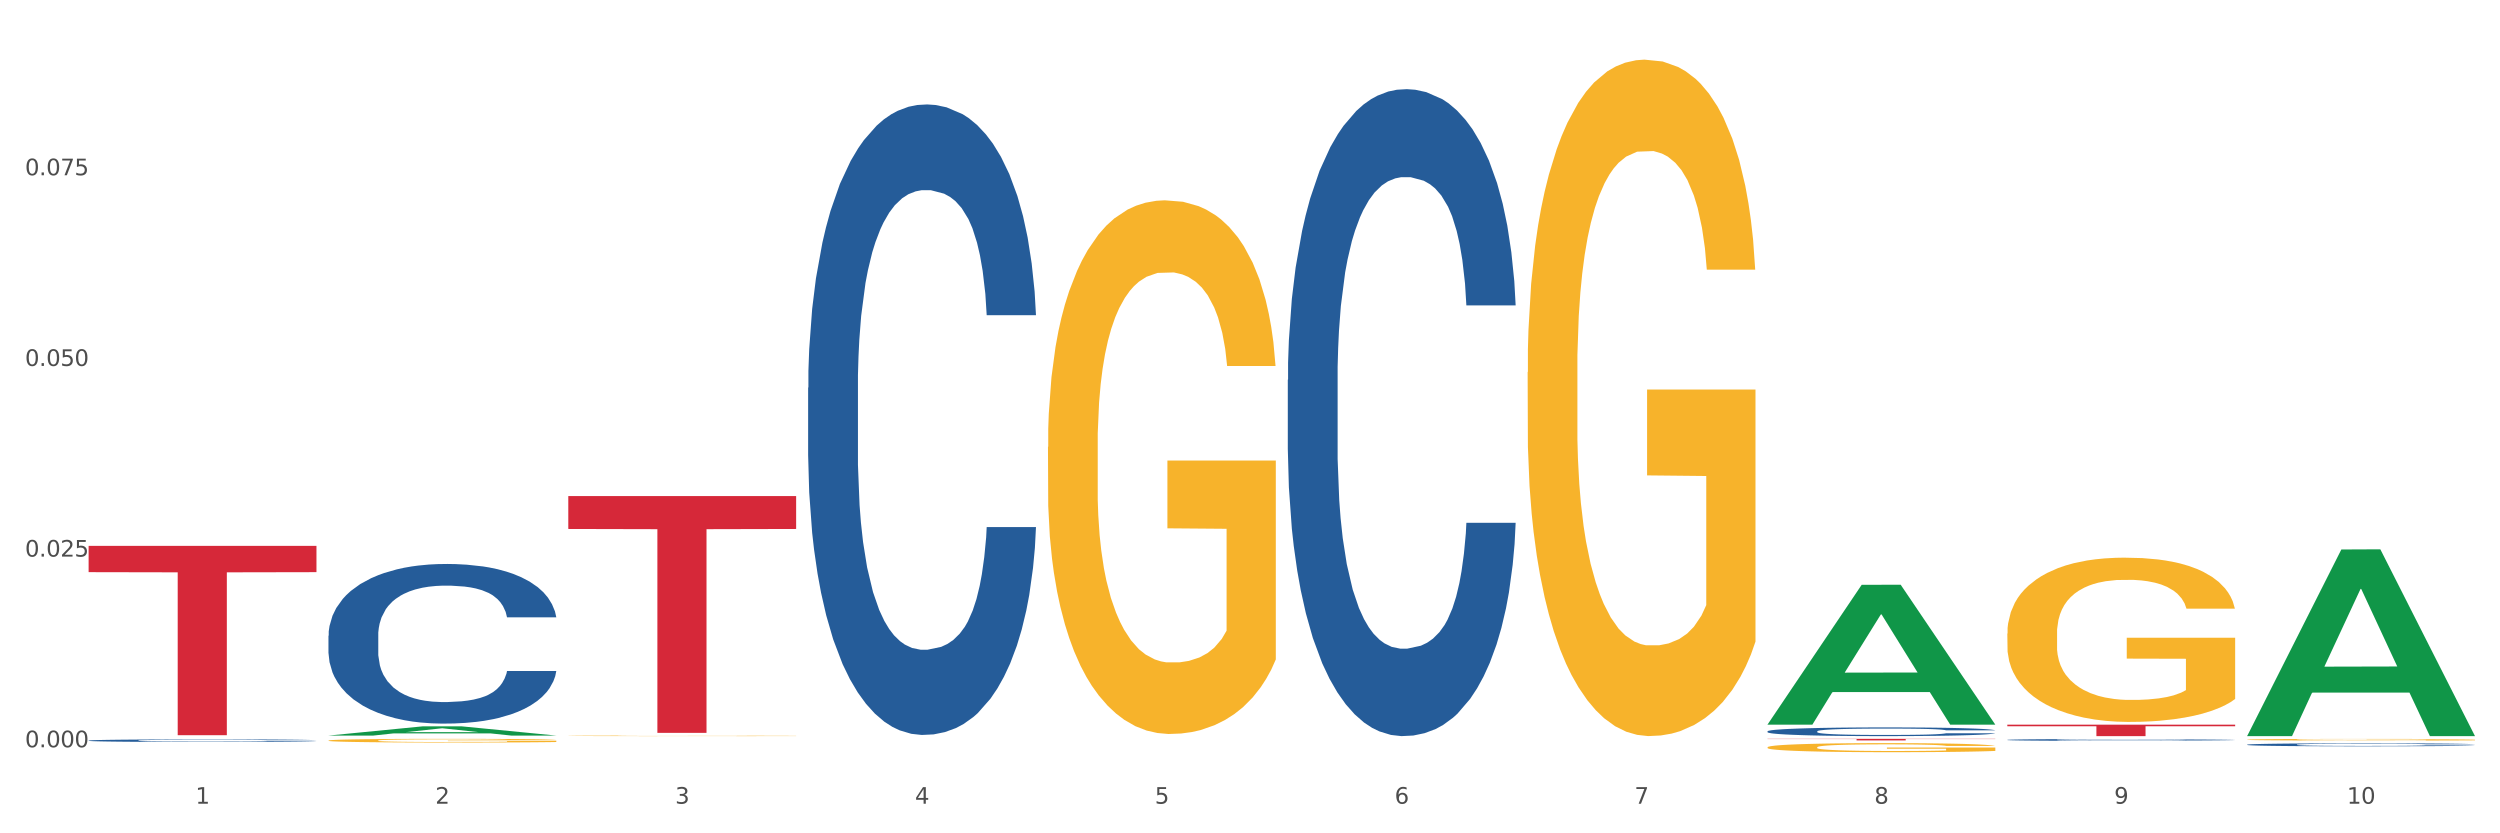 <?xml version="1.0" encoding="utf-8" standalone="no"?>
<!DOCTYPE svg PUBLIC "-//W3C//DTD SVG 1.1//EN"
  "http://www.w3.org/Graphics/SVG/1.1/DTD/svg11.dtd">
<svg xmlns:xlink="http://www.w3.org/1999/xlink" width="1080pt" height="360pt" viewBox="0 0 1080 360" xmlns="http://www.w3.org/2000/svg" version="1.1">
 <rect x="0" y="0" width="1080" height="360" fill="#333333" stroke="none"/>
 <defs>
  <style type="text/css">*{stroke-linejoin: round; stroke-linecap: butt}</style>
 </defs>
 <g id="figure_1">
  <g id="patch_1">
   <path d="M 0 360 
L 1080 360 
L 1080 0 
L 0 0 
z
" style="fill: #ffffff; stroke: #ffffff; stroke-linejoin: miter"/>
  </g>
  <g id="axes_1">
   <g id="matplotlib.axis_1">
    <g id="xtick_1">
     <g id="text_1">
      <!-- 1 -->
      <g style="fill: #4d4d4d" transform="translate(84.444 347.204) scale(0.096 -0.096)">
       <defs>
        <path id="DejaVuSans-31" d="M 794 531 
L 1825 531 
L 1825 4091 
L 703 3866 
L 703 4441 
L 1819 4666 
L 2450 4666 
L 2450 531 
L 3481 531 
L 3481 0 
L 794 0 
L 794 531 
z
" transform="scale(0.016)"/>
       </defs>
       <use xlink:href="#DejaVuSans-31"/>
      </g>
     </g>
    </g>
    <g id="xtick_2">
     <g id="text_2">
      <!-- 2 -->
      <g style="fill: #4d4d4d" transform="translate(188.053 347.204) scale(0.096 -0.096)">
       <defs>
        <path id="DejaVuSans-32" d="M 1228 531 
L 3431 531 
L 3431 0 
L 469 0 
L 469 531 
Q 828 903 1448 1529 
Q 2069 2156 2228 2338 
Q 2531 2678 2651 2914 
Q 2772 3150 2772 3378 
Q 2772 3750 2511 3984 
Q 2250 4219 1831 4219 
Q 1534 4219 1204 4116 
Q 875 4013 500 3803 
L 500 4441 
Q 881 4594 1212 4672 
Q 1544 4750 1819 4750 
Q 2544 4750 2975 4387 
Q 3406 4025 3406 3419 
Q 3406 3131 3298 2873 
Q 3191 2616 2906 2266 
Q 2828 2175 2409 1742 
Q 1991 1309 1228 531 
z
" transform="scale(0.016)"/>
       </defs>
       <use xlink:href="#DejaVuSans-32"/>
      </g>
     </g>
    </g>
    <g id="xtick_3">
     <g id="text_3">
      <!-- 3 -->
      <g style="fill: #4d4d4d" transform="translate(291.663 347.204) scale(0.096 -0.096)">
       <defs>
        <path id="DejaVuSans-33" d="M 2597 2516 
Q 3050 2419 3304 2112 
Q 3559 1806 3559 1356 
Q 3559 666 3084 287 
Q 2609 -91 1734 -91 
Q 1441 -91 1130 -33 
Q 819 25 488 141 
L 488 750 
Q 750 597 1062 519 
Q 1375 441 1716 441 
Q 2309 441 2620 675 
Q 2931 909 2931 1356 
Q 2931 1769 2642 2001 
Q 2353 2234 1838 2234 
L 1294 2234 
L 1294 2753 
L 1863 2753 
Q 2328 2753 2575 2939 
Q 2822 3125 2822 3475 
Q 2822 3834 2567 4026 
Q 2313 4219 1838 4219 
Q 1578 4219 1281 4162 
Q 984 4106 628 3988 
L 628 4550 
Q 988 4650 1302 4700 
Q 1616 4750 1894 4750 
Q 2613 4750 3031 4423 
Q 3450 4097 3450 3541 
Q 3450 3153 3228 2886 
Q 3006 2619 2597 2516 
z
" transform="scale(0.016)"/>
       </defs>
       <use xlink:href="#DejaVuSans-33"/>
      </g>
     </g>
    </g>
    <g id="xtick_4">
     <g id="text_4">
      <!-- 4 -->
      <g style="fill: #4d4d4d" transform="translate(395.273 347.204) scale(0.096 -0.096)">
       <defs>
        <path id="DejaVuSans-34" d="M 2419 4116 
L 825 1625 
L 2419 1625 
L 2419 4116 
z
M 2253 4666 
L 3047 4666 
L 3047 1625 
L 3713 1625 
L 3713 1100 
L 3047 1100 
L 3047 0 
L 2419 0 
L 2419 1100 
L 313 1100 
L 313 1709 
L 2253 4666 
z
" transform="scale(0.016)"/>
       </defs>
       <use xlink:href="#DejaVuSans-34"/>
      </g>
     </g>
    </g>
    <g id="xtick_5">
     <g id="text_5">
      <!-- 5 -->
      <g style="fill: #4d4d4d" transform="translate(498.883 347.204) scale(0.096 -0.096)">
       <defs>
        <path id="DejaVuSans-35" d="M 691 4666 
L 3169 4666 
L 3169 4134 
L 1269 4134 
L 1269 2991 
Q 1406 3038 1543 3061 
Q 1681 3084 1819 3084 
Q 2600 3084 3056 2656 
Q 3513 2228 3513 1497 
Q 3513 744 3044 326 
Q 2575 -91 1722 -91 
Q 1428 -91 1123 -41 
Q 819 9 494 109 
L 494 744 
Q 775 591 1075 516 
Q 1375 441 1709 441 
Q 2250 441 2565 725 
Q 2881 1009 2881 1497 
Q 2881 1984 2565 2268 
Q 2250 2553 1709 2553 
Q 1456 2553 1204 2497 
Q 953 2441 691 2322 
L 691 4666 
z
" transform="scale(0.016)"/>
       </defs>
       <use xlink:href="#DejaVuSans-35"/>
      </g>
     </g>
    </g>
    <g id="xtick_6">
     <g id="text_6">
      <!-- 6 -->
      <g style="fill: #4d4d4d" transform="translate(602.492 347.204) scale(0.096 -0.096)">
       <defs>
        <path id="DejaVuSans-36" d="M 2113 2584 
Q 1688 2584 1439 2293 
Q 1191 2003 1191 1497 
Q 1191 994 1439 701 
Q 1688 409 2113 409 
Q 2538 409 2786 701 
Q 3034 994 3034 1497 
Q 3034 2003 2786 2293 
Q 2538 2584 2113 2584 
z
M 3366 4563 
L 3366 3988 
Q 3128 4100 2886 4159 
Q 2644 4219 2406 4219 
Q 1781 4219 1451 3797 
Q 1122 3375 1075 2522 
Q 1259 2794 1537 2939 
Q 1816 3084 2150 3084 
Q 2853 3084 3261 2657 
Q 3669 2231 3669 1497 
Q 3669 778 3244 343 
Q 2819 -91 2113 -91 
Q 1303 -91 875 529 
Q 447 1150 447 2328 
Q 447 3434 972 4092 
Q 1497 4750 2381 4750 
Q 2619 4750 2861 4703 
Q 3103 4656 3366 4563 
z
" transform="scale(0.016)"/>
       </defs>
       <use xlink:href="#DejaVuSans-36"/>
      </g>
     </g>
    </g>
    <g id="xtick_7">
     <g id="text_7">
      <!-- 7 -->
      <g style="fill: #4d4d4d" transform="translate(706.102 347.204) scale(0.096 -0.096)">
       <defs>
        <path id="DejaVuSans-37" d="M 525 4666 
L 3525 4666 
L 3525 4397 
L 1831 0 
L 1172 0 
L 2766 4134 
L 525 4134 
L 525 4666 
z
" transform="scale(0.016)"/>
       </defs>
       <use xlink:href="#DejaVuSans-37"/>
      </g>
     </g>
    </g>
    <g id="xtick_8">
     <g id="text_8">
      <!-- 8 -->
      <g style="fill: #4d4d4d" transform="translate(809.712 347.204) scale(0.096 -0.096)">
       <defs>
        <path id="DejaVuSans-38" d="M 2034 2216 
Q 1584 2216 1326 1975 
Q 1069 1734 1069 1313 
Q 1069 891 1326 650 
Q 1584 409 2034 409 
Q 2484 409 2743 651 
Q 3003 894 3003 1313 
Q 3003 1734 2745 1975 
Q 2488 2216 2034 2216 
z
M 1403 2484 
Q 997 2584 770 2862 
Q 544 3141 544 3541 
Q 544 4100 942 4425 
Q 1341 4750 2034 4750 
Q 2731 4750 3128 4425 
Q 3525 4100 3525 3541 
Q 3525 3141 3298 2862 
Q 3072 2584 2669 2484 
Q 3125 2378 3379 2068 
Q 3634 1759 3634 1313 
Q 3634 634 3220 271 
Q 2806 -91 2034 -91 
Q 1263 -91 848 271 
Q 434 634 434 1313 
Q 434 1759 690 2068 
Q 947 2378 1403 2484 
z
M 1172 3481 
Q 1172 3119 1398 2916 
Q 1625 2713 2034 2713 
Q 2441 2713 2670 2916 
Q 2900 3119 2900 3481 
Q 2900 3844 2670 4047 
Q 2441 4250 2034 4250 
Q 1625 4250 1398 4047 
Q 1172 3844 1172 3481 
z
" transform="scale(0.016)"/>
       </defs>
       <use xlink:href="#DejaVuSans-38"/>
      </g>
     </g>
    </g>
    <g id="xtick_9">
     <g id="text_9">
      <!-- 9 -->
      <g style="fill: #4d4d4d" transform="translate(913.322 347.204) scale(0.096 -0.096)">
       <defs>
        <path id="DejaVuSans-39" d="M 703 97 
L 703 672 
Q 941 559 1184 500 
Q 1428 441 1663 441 
Q 2288 441 2617 861 
Q 2947 1281 2994 2138 
Q 2813 1869 2534 1725 
Q 2256 1581 1919 1581 
Q 1219 1581 811 2004 
Q 403 2428 403 3163 
Q 403 3881 828 4315 
Q 1253 4750 1959 4750 
Q 2769 4750 3195 4129 
Q 3622 3509 3622 2328 
Q 3622 1225 3098 567 
Q 2575 -91 1691 -91 
Q 1453 -91 1209 -44 
Q 966 3 703 97 
z
M 1959 2075 
Q 2384 2075 2632 2365 
Q 2881 2656 2881 3163 
Q 2881 3666 2632 3958 
Q 2384 4250 1959 4250 
Q 1534 4250 1286 3958 
Q 1038 3666 1038 3163 
Q 1038 2656 1286 2365 
Q 1534 2075 1959 2075 
z
" transform="scale(0.016)"/>
       </defs>
       <use xlink:href="#DejaVuSans-39"/>
      </g>
     </g>
    </g>
    <g id="xtick_10">
     <g id="text_10">
      <!-- 10 -->
      <g style="fill: #4d4d4d" transform="translate(1013.877 347.204) scale(0.096 -0.096)">
       <defs>
        <path id="DejaVuSans-30" d="M 2034 4250 
Q 1547 4250 1301 3770 
Q 1056 3291 1056 2328 
Q 1056 1369 1301 889 
Q 1547 409 2034 409 
Q 2525 409 2770 889 
Q 3016 1369 3016 2328 
Q 3016 3291 2770 3770 
Q 2525 4250 2034 4250 
z
M 2034 4750 
Q 2819 4750 3233 4129 
Q 3647 3509 3647 2328 
Q 3647 1150 3233 529 
Q 2819 -91 2034 -91 
Q 1250 -91 836 529 
Q 422 1150 422 2328 
Q 422 3509 836 4129 
Q 1250 4750 2034 4750 
z
" transform="scale(0.016)"/>
       </defs>
       <use xlink:href="#DejaVuSans-31"/>
       <use xlink:href="#DejaVuSans-30" transform="translate(63.623 0)"/>
      </g>
     </g>
    </g>
    <g id="xtick_11"/>
    <g id="xtick_12"/>
    <g id="xtick_13"/>
    <g id="xtick_14"/>
    <g id="xtick_15"/>
    <g id="xtick_16"/>
    <g id="xtick_17"/>
    <g id="xtick_18"/>
    <g id="xtick_19"/>
   </g>
   <g id="matplotlib.axis_2">
    <g id="ytick_1">
     <g id="text_11">
      <!-- 0.000 -->
      <g style="fill: #4d4d4d" transform="translate(10.8 322.825) scale(0.096 -0.096)">
       <defs>
        <path id="DejaVuSans-2e" d="M 684 794 
L 1344 794 
L 1344 0 
L 684 0 
L 684 794 
z
" transform="scale(0.016)"/>
       </defs>
       <use xlink:href="#DejaVuSans-30"/>
       <use xlink:href="#DejaVuSans-2e" transform="translate(63.623 0)"/>
       <use xlink:href="#DejaVuSans-30" transform="translate(95.41 0)"/>
       <use xlink:href="#DejaVuSans-30" transform="translate(159.033 0)"/>
       <use xlink:href="#DejaVuSans-30" transform="translate(222.656 0)"/>
      </g>
     </g>
    </g>
    <g id="ytick_2">
     <g id="text_12">
      <!-- 0.025 -->
      <g style="fill: #4d4d4d" transform="translate(10.8 240.455) scale(0.096 -0.096)">
       <use xlink:href="#DejaVuSans-30"/>
       <use xlink:href="#DejaVuSans-2e" transform="translate(63.623 0)"/>
       <use xlink:href="#DejaVuSans-30" transform="translate(95.41 0)"/>
       <use xlink:href="#DejaVuSans-32" transform="translate(159.033 0)"/>
       <use xlink:href="#DejaVuSans-35" transform="translate(222.656 0)"/>
      </g>
     </g>
    </g>
    <g id="ytick_3">
     <g id="text_13">
      <!-- 0.050 -->
      <g style="fill: #4d4d4d" transform="translate(10.8 158.084) scale(0.096 -0.096)">
       <use xlink:href="#DejaVuSans-30"/>
       <use xlink:href="#DejaVuSans-2e" transform="translate(63.623 0)"/>
       <use xlink:href="#DejaVuSans-30" transform="translate(95.41 0)"/>
       <use xlink:href="#DejaVuSans-35" transform="translate(159.033 0)"/>
       <use xlink:href="#DejaVuSans-30" transform="translate(222.656 0)"/>
      </g>
     </g>
    </g>
    <g id="ytick_4">
     <g id="text_14">
      <!-- 0.075 -->
      <g style="fill: #4d4d4d" transform="translate(10.8 75.714) scale(0.096 -0.096)">
       <use xlink:href="#DejaVuSans-30"/>
       <use xlink:href="#DejaVuSans-2e" transform="translate(63.623 0)"/>
       <use xlink:href="#DejaVuSans-30" transform="translate(95.41 0)"/>
       <use xlink:href="#DejaVuSans-37" transform="translate(159.033 0)"/>
       <use xlink:href="#DejaVuSans-35" transform="translate(222.656 0)"/>
      </g>
     </g>
    </g>
    <g id="ytick_5"/>
    <g id="ytick_6"/>
    <g id="ytick_7"/>
    <g id="ytick_8"/>
   </g>
   <g id="PolyCollection_1">
    <path d="M 141.893 317.758 
L 141.994 317.754 
L 182.584 313.782 
L 199.428 313.778 
L 240.322 317.766 
L 220.839 317.766 
L 212.011 316.837 
L 170.102 316.837 
L 169.798 316.852 
L 161.274 317.766 
L 141.893 317.766 
L 141.893 317.758 
L 175.379 316.283 
L 206.734 316.279 
L 191.209 314.628 
L 191.006 314.62 
L 190.803 314.632 
L 175.278 316.279 
L 175.379 316.283 
L 141.893 317.758 
z
" clip-path="url(#p64381d1329)" style="fill: #109648"/>
    <path d="M 38.283 319.92 
L 38.399 319.919 
L 38.399 319.89 
L 38.748 319.85 
L 40.028 319.777 
L 41.657 319.722 
L 44.449 319.658 
L 45.962 319.631 
L 47.94 319.601 
L 52.012 319.552 
L 56.666 319.511 
L 59.923 319.488 
L 62.367 319.473 
L 67.835 319.447 
L 70.976 319.436 
L 74.234 319.427 
L 77.026 319.42 
L 81.68 319.413 
L 85.403 319.41 
L 89.708 319.409 
L 93.315 319.41 
L 98.085 319.414 
L 105.066 319.427 
L 107.742 319.434 
L 111.349 319.446 
L 115.072 319.463 
L 118.097 319.479 
L 121.587 319.503 
L 125.194 319.534 
L 128.684 319.574 
L 131.128 319.61 
L 133.106 319.649 
L 134.851 319.695 
L 136.131 319.746 
L 136.712 319.789 
L 115.421 319.789 
L 114.839 319.75 
L 113.676 319.709 
L 112.512 319.681 
L 111.232 319.658 
L 109.254 319.632 
L 107.509 319.615 
L 104.601 319.596 
L 101.925 319.583 
L 99.714 319.576 
L 97.038 319.57 
L 91.337 319.564 
L 87.265 319.564 
L 84.705 319.566 
L 81.564 319.571 
L 78.888 319.578 
L 75.747 319.591 
L 73.303 319.604 
L 70.86 319.622 
L 69.464 319.634 
L 67.37 319.657 
L 65.974 319.676 
L 64.112 319.708 
L 63.065 319.731 
L 61.203 319.79 
L 60.389 319.833 
L 60.04 319.864 
L 59.807 319.897 
L 59.807 320.059 
L 60.505 320.131 
L 61.087 320.163 
L 62.018 320.198 
L 63.763 320.244 
L 66.323 320.288 
L 68.999 320.32 
L 71.209 320.34 
L 73.303 320.355 
L 75.398 320.366 
L 77.957 320.376 
L 80.051 320.383 
L 83.193 320.389 
L 86.916 320.392 
L 89.825 320.392 
L 95.758 320.387 
L 98.434 320.382 
L 100.994 320.374 
L 103.786 320.363 
L 105.997 320.35 
L 107.277 320.341 
L 109.371 320.321 
L 111 320.301 
L 112.396 320.277 
L 113.327 320.256 
L 114.374 320.225 
L 115.188 320.19 
L 115.421 320.171 
L 136.712 320.171 
L 136.247 320.208 
L 135.432 320.245 
L 133.804 320.293 
L 132.524 320.321 
L 130.546 320.356 
L 128.452 320.385 
L 125.543 320.417 
L 122.867 320.441 
L 120.075 320.462 
L 117.05 320.48 
L 111.581 320.506 
L 109.603 320.513 
L 105.415 320.526 
L 102.157 320.533 
L 97.387 320.54 
L 92.501 320.545 
L 87.381 320.546 
L 82.844 320.544 
L 77.841 320.537 
L 74.7 320.531 
L 71.209 320.522 
L 67.137 320.507 
L 63.298 320.49 
L 59.691 320.469 
L 56.317 320.445 
L 53.175 320.418 
L 49.103 320.373 
L 46.078 320.33 
L 43.868 320.289 
L 42.355 320.255 
L 40.843 320.211 
L 40.028 320.181 
L 38.748 320.109 
L 38.283 320.041 
L 38.283 319.92 
z
" clip-path="url(#p64381d1329)" style="fill: #255c99"/>
    <path d="M 141.893 274.622 
L 142.009 274.559 
L 142.009 272.795 
L 142.358 270.401 
L 143.638 265.992 
L 145.267 262.654 
L 148.059 258.748 
L 149.572 257.111 
L 151.55 255.284 
L 155.622 252.323 
L 160.276 249.804 
L 163.533 248.418 
L 165.977 247.536 
L 171.445 245.961 
L 174.586 245.269 
L 177.844 244.702 
L 180.636 244.324 
L 185.29 243.883 
L 189.013 243.694 
L 193.318 243.631 
L 196.925 243.694 
L 201.695 243.946 
L 208.676 244.702 
L 211.352 245.143 
L 214.958 245.898 
L 218.682 246.906 
L 221.707 247.914 
L 225.197 249.363 
L 228.804 251.253 
L 232.294 253.646 
L 234.737 255.851 
L 236.715 258.181 
L 238.46 261.016 
L 239.74 264.102 
L 240.322 266.685 
L 219.031 266.685 
L 218.449 264.354 
L 217.285 261.835 
L 216.122 260.134 
L 214.842 258.748 
L 212.864 257.174 
L 211.119 256.166 
L 208.21 254.969 
L 205.534 254.213 
L 203.324 253.772 
L 200.648 253.394 
L 194.947 253.016 
L 190.875 253.016 
L 188.315 253.142 
L 185.174 253.457 
L 182.498 253.898 
L 179.356 254.654 
L 176.913 255.473 
L 174.47 256.544 
L 173.074 257.3 
L 170.979 258.685 
L 169.583 259.819 
L 167.722 261.772 
L 166.675 263.158 
L 164.813 266.748 
L 163.999 269.394 
L 163.65 271.22 
L 163.417 273.236 
L 163.417 283.062 
L 164.115 287.471 
L 164.697 289.361 
L 165.627 291.503 
L 167.373 294.274 
L 169.932 296.983 
L 172.608 298.936 
L 174.819 300.132 
L 176.913 301.014 
L 179.007 301.707 
L 181.567 302.337 
L 183.661 302.715 
L 186.803 303.093 
L 190.526 303.282 
L 193.434 303.282 
L 199.368 302.967 
L 202.044 302.652 
L 204.604 302.211 
L 207.396 301.518 
L 209.606 300.762 
L 210.886 300.195 
L 212.981 298.999 
L 214.609 297.739 
L 216.006 296.29 
L 216.936 295.03 
L 217.983 293.141 
L 218.798 290.999 
L 219.031 289.865 
L 240.322 289.865 
L 239.857 292.133 
L 239.042 294.337 
L 237.413 297.298 
L 236.134 298.999 
L 234.156 301.077 
L 232.061 302.841 
L 229.153 304.794 
L 226.477 306.242 
L 223.684 307.502 
L 220.659 308.636 
L 215.191 310.211 
L 213.213 310.652 
L 209.025 311.408 
L 205.767 311.848 
L 200.997 312.289 
L 196.11 312.541 
L 190.991 312.604 
L 186.454 312.478 
L 181.451 312.1 
L 178.309 311.722 
L 174.819 311.156 
L 170.747 310.274 
L 166.907 309.203 
L 163.301 307.943 
L 159.926 306.494 
L 156.785 304.857 
L 152.713 302.148 
L 149.688 299.502 
L 147.477 297.046 
L 145.965 294.967 
L 144.452 292.322 
L 143.638 290.495 
L 142.358 286.086 
L 141.893 281.991 
L 141.893 274.622 
z
" clip-path="url(#p64381d1329)" style="fill: #255c99"/>
    <path d="M 349.112 167.503 
L 349.229 167.254 
L 349.229 160.288 
L 349.578 150.836 
L 350.857 133.422 
L 352.486 120.238 
L 355.279 104.815 
L 356.791 98.347 
L 358.769 91.133 
L 362.841 79.442 
L 367.495 69.491 
L 370.753 64.019 
L 373.196 60.536 
L 378.664 54.317 
L 381.806 51.581 
L 385.063 49.342 
L 387.856 47.849 
L 392.51 46.108 
L 396.233 45.362 
L 400.537 45.113 
L 404.144 45.362 
L 408.914 46.357 
L 415.895 49.342 
L 418.571 51.083 
L 422.178 54.068 
L 425.901 58.048 
L 428.926 62.029 
L 432.416 67.75 
L 436.023 75.213 
L 439.514 84.666 
L 441.957 93.372 
L 443.935 102.576 
L 445.68 113.771 
L 446.96 125.96 
L 447.542 136.159 
L 426.25 136.159 
L 425.668 126.955 
L 424.505 117.004 
L 423.341 110.288 
L 422.062 104.815 
L 420.084 98.596 
L 418.339 94.616 
L 415.43 89.89 
L 412.754 86.905 
L 410.543 85.163 
L 407.867 83.671 
L 402.166 82.178 
L 398.094 82.178 
L 395.535 82.676 
L 392.393 83.919 
L 389.717 85.661 
L 386.576 88.646 
L 384.133 91.88 
L 381.689 96.109 
L 380.293 99.094 
L 378.199 104.566 
L 376.803 109.044 
L 374.941 116.756 
L 373.894 122.228 
L 372.033 136.408 
L 371.218 146.855 
L 370.869 154.07 
L 370.636 162.03 
L 370.636 200.836 
L 371.334 218.249 
L 371.916 225.712 
L 372.847 234.17 
L 374.592 245.115 
L 377.152 255.812 
L 379.828 263.524 
L 382.038 268.25 
L 384.133 271.733 
L 386.227 274.469 
L 388.786 276.957 
L 390.881 278.449 
L 394.022 279.942 
L 397.745 280.688 
L 400.654 280.688 
L 406.587 279.444 
L 409.263 278.2 
L 411.823 276.459 
L 414.615 273.723 
L 416.826 270.738 
L 418.106 268.499 
L 420.2 263.772 
L 421.829 258.797 
L 423.225 253.076 
L 424.156 248.101 
L 425.203 240.638 
L 426.017 232.18 
L 426.25 227.702 
L 447.542 227.702 
L 447.076 236.658 
L 446.262 245.364 
L 444.633 257.056 
L 443.353 263.772 
L 441.375 271.981 
L 439.281 278.947 
L 436.372 286.658 
L 433.696 292.38 
L 430.904 297.355 
L 427.879 301.833 
L 422.411 308.052 
L 420.433 309.793 
L 416.244 312.778 
L 412.987 314.519 
L 408.216 316.261 
L 403.33 317.256 
L 398.211 317.504 
L 393.673 317.007 
L 388.67 315.514 
L 385.529 314.022 
L 382.038 311.783 
L 377.966 308.3 
L 374.127 304.071 
L 370.52 299.096 
L 367.146 293.375 
L 364.005 286.907 
L 359.932 276.21 
L 356.907 265.762 
L 354.697 256.061 
L 353.184 247.852 
L 351.672 237.404 
L 350.857 230.19 
L 349.578 212.777 
L 349.112 196.607 
L 349.112 167.503 
z
" clip-path="url(#p64381d1329)" style="fill: #255c99"/>
    <path d="M 556.332 164.093 
L 556.448 163.837 
L 556.448 156.691 
L 556.797 146.991 
L 558.077 129.124 
L 559.706 115.597 
L 562.498 99.772 
L 564.011 93.135 
L 565.989 85.733 
L 570.061 73.737 
L 574.715 63.527 
L 577.972 57.912 
L 580.415 54.338 
L 585.884 47.957 
L 589.025 45.15 
L 592.283 42.852 
L 595.075 41.321 
L 599.729 39.534 
L 603.452 38.768 
L 607.757 38.513 
L 611.364 38.768 
L 616.134 39.789 
L 623.115 42.852 
L 625.791 44.639 
L 629.397 47.702 
L 633.121 51.786 
L 636.146 55.87 
L 639.636 61.74 
L 643.243 69.398 
L 646.733 79.097 
L 649.176 88.03 
L 651.154 97.474 
L 652.899 108.96 
L 654.179 121.467 
L 654.761 131.932 
L 633.47 131.932 
L 632.888 122.488 
L 631.724 112.278 
L 630.561 105.387 
L 629.281 99.772 
L 627.303 93.39 
L 625.558 89.307 
L 622.649 84.457 
L 619.973 81.394 
L 617.763 79.607 
L 615.087 78.076 
L 609.386 76.544 
L 605.314 76.544 
L 602.754 77.055 
L 599.613 78.331 
L 596.937 80.118 
L 593.795 83.181 
L 591.352 86.499 
L 588.909 90.838 
L 587.513 93.901 
L 585.418 99.516 
L 584.022 104.111 
L 582.161 112.023 
L 581.114 117.639 
L 579.252 132.187 
L 578.438 142.908 
L 578.089 150.31 
L 577.856 158.477 
L 577.856 198.295 
L 578.554 216.162 
L 579.136 223.82 
L 580.066 232.498 
L 581.812 243.729 
L 584.371 254.704 
L 587.047 262.617 
L 589.258 267.466 
L 591.352 271.04 
L 593.446 273.847 
L 596.006 276.4 
L 598.1 277.931 
L 601.242 279.463 
L 604.965 280.228 
L 607.873 280.228 
L 613.807 278.952 
L 616.483 277.676 
L 619.043 275.889 
L 621.835 273.081 
L 624.045 270.019 
L 625.325 267.721 
L 627.42 262.872 
L 629.048 257.767 
L 630.445 251.896 
L 631.375 246.791 
L 632.422 239.134 
L 633.237 230.456 
L 633.47 225.862 
L 654.761 225.862 
L 654.296 235.05 
L 653.481 243.984 
L 651.852 255.98 
L 650.573 262.872 
L 648.595 271.295 
L 646.5 278.442 
L 643.592 286.354 
L 640.916 292.225 
L 638.123 297.33 
L 635.098 301.924 
L 629.63 308.305 
L 627.652 310.092 
L 623.464 313.155 
L 620.206 314.941 
L 615.436 316.728 
L 610.549 317.749 
L 605.43 318.004 
L 600.893 317.494 
L 595.89 315.962 
L 592.748 314.431 
L 589.258 312.134 
L 585.186 308.56 
L 581.346 304.221 
L 577.74 299.116 
L 574.365 293.246 
L 571.224 286.609 
L 567.152 275.634 
L 564.127 264.914 
L 561.916 254.959 
L 560.404 246.536 
L 558.891 235.816 
L 558.077 228.414 
L 556.797 210.547 
L 556.332 193.956 
L 556.332 164.093 
z
" clip-path="url(#p64381d1329)" style="fill: #255c99"/>
    <path d="M 763.551 315.93 
L 763.668 315.927 
L 763.668 315.831 
L 764.017 315.7 
L 765.296 315.459 
L 766.925 315.277 
L 769.718 315.064 
L 771.23 314.974 
L 773.208 314.875 
L 777.28 314.713 
L 781.934 314.575 
L 785.192 314.5 
L 787.635 314.452 
L 793.103 314.366 
L 796.245 314.328 
L 799.502 314.297 
L 802.295 314.276 
L 806.949 314.252 
L 810.672 314.242 
L 814.976 314.238 
L 818.583 314.242 
L 823.353 314.256 
L 830.334 314.297 
L 833.01 314.321 
L 836.617 314.362 
L 840.34 314.417 
L 843.365 314.472 
L 846.855 314.551 
L 850.462 314.654 
L 853.953 314.785 
L 856.396 314.906 
L 858.374 315.033 
L 860.119 315.188 
L 861.399 315.356 
L 861.981 315.497 
L 840.689 315.497 
L 840.107 315.37 
L 838.944 315.232 
L 837.78 315.139 
L 836.501 315.064 
L 834.523 314.978 
L 832.777 314.923 
L 829.869 314.857 
L 827.193 314.816 
L 824.982 314.792 
L 822.306 314.771 
L 816.605 314.751 
L 812.533 314.751 
L 809.974 314.758 
L 806.832 314.775 
L 804.156 314.799 
L 801.015 314.84 
L 798.572 314.885 
L 796.128 314.943 
L 794.732 314.985 
L 792.638 315.06 
L 791.242 315.122 
L 789.38 315.229 
L 788.333 315.304 
L 786.472 315.501 
L 785.657 315.645 
L 785.308 315.745 
L 785.075 315.855 
L 785.075 316.391 
L 785.773 316.632 
L 786.355 316.735 
L 787.286 316.852 
L 789.031 317.003 
L 791.591 317.151 
L 794.267 317.258 
L 796.477 317.323 
L 798.572 317.371 
L 800.666 317.409 
L 803.225 317.444 
L 805.32 317.464 
L 808.461 317.485 
L 812.184 317.495 
L 815.093 317.495 
L 821.026 317.478 
L 823.702 317.461 
L 826.262 317.437 
L 829.054 317.399 
L 831.265 317.358 
L 832.545 317.327 
L 834.639 317.261 
L 836.268 317.193 
L 837.664 317.113 
L 838.595 317.045 
L 839.642 316.942 
L 840.456 316.825 
L 840.689 316.763 
L 861.981 316.763 
L 861.515 316.887 
L 860.701 317.007 
L 859.072 317.169 
L 857.792 317.261 
L 855.814 317.375 
L 853.72 317.471 
L 850.811 317.578 
L 848.135 317.657 
L 845.343 317.726 
L 842.318 317.788 
L 836.85 317.874 
L 834.872 317.898 
L 830.683 317.939 
L 827.426 317.963 
L 822.655 317.987 
L 817.769 318.001 
L 812.65 318.004 
L 808.112 317.997 
L 803.109 317.977 
L 799.968 317.956 
L 796.477 317.925 
L 792.405 317.877 
L 788.566 317.819 
L 784.959 317.75 
L 781.585 317.671 
L 778.444 317.581 
L 774.371 317.433 
L 771.346 317.289 
L 769.136 317.155 
L 767.623 317.041 
L 766.111 316.897 
L 765.296 316.797 
L 764.017 316.556 
L 763.551 316.333 
L 763.551 315.93 
z
" clip-path="url(#p64381d1329)" style="fill: #255c99"/>
    <path d="M 867.161 319.62 
L 867.277 319.619 
L 867.277 319.599 
L 867.626 319.572 
L 868.906 319.522 
L 870.535 319.484 
L 873.327 319.44 
L 874.84 319.421 
L 876.818 319.4 
L 880.89 319.366 
L 885.544 319.338 
L 888.801 319.322 
L 891.245 319.312 
L 896.713 319.294 
L 899.854 319.286 
L 903.112 319.28 
L 905.904 319.275 
L 910.558 319.27 
L 914.281 319.268 
L 918.586 319.268 
L 922.193 319.268 
L 926.963 319.271 
L 933.944 319.28 
L 936.62 319.285 
L 940.227 319.293 
L 943.95 319.305 
L 946.975 319.316 
L 950.465 319.333 
L 954.072 319.354 
L 957.562 319.382 
L 960.006 319.407 
L 961.984 319.433 
L 963.729 319.465 
L 965.009 319.501 
L 965.59 319.53 
L 944.299 319.53 
L 943.717 319.503 
L 942.554 319.475 
L 941.39 319.455 
L 940.11 319.44 
L 938.132 319.422 
L 936.387 319.41 
L 933.479 319.397 
L 930.803 319.388 
L 928.592 319.383 
L 925.916 319.379 
L 920.215 319.374 
L 916.143 319.374 
L 913.583 319.376 
L 910.442 319.379 
L 907.766 319.384 
L 904.625 319.393 
L 902.181 319.402 
L 899.738 319.415 
L 898.342 319.423 
L 896.248 319.439 
L 894.851 319.452 
L 892.99 319.474 
L 891.943 319.49 
L 890.081 319.531 
L 889.267 319.561 
L 888.918 319.581 
L 888.685 319.604 
L 888.685 319.716 
L 889.383 319.766 
L 889.965 319.788 
L 890.896 319.812 
L 892.641 319.844 
L 895.201 319.875 
L 897.877 319.897 
L 900.087 319.91 
L 902.181 319.92 
L 904.276 319.928 
L 906.835 319.936 
L 908.929 319.94 
L 912.071 319.944 
L 915.794 319.946 
L 918.703 319.946 
L 924.636 319.943 
L 927.312 319.939 
L 929.872 319.934 
L 932.664 319.926 
L 934.875 319.918 
L 936.155 319.911 
L 938.249 319.898 
L 939.878 319.883 
L 941.274 319.867 
L 942.205 319.852 
L 943.252 319.831 
L 944.066 319.807 
L 944.299 319.794 
L 965.59 319.794 
L 965.125 319.819 
L 964.31 319.845 
L 962.682 319.878 
L 961.402 319.898 
L 959.424 319.921 
L 957.33 319.941 
L 954.421 319.963 
L 951.745 319.98 
L 948.953 319.994 
L 945.928 320.007 
L 940.459 320.025 
L 938.481 320.03 
L 934.293 320.039 
L 931.035 320.044 
L 926.265 320.049 
L 921.379 320.052 
L 916.259 320.052 
L 911.722 320.051 
L 906.719 320.047 
L 903.577 320.042 
L 900.087 320.036 
L 896.015 320.026 
L 892.176 320.014 
L 888.569 319.999 
L 885.195 319.983 
L 882.053 319.964 
L 877.981 319.933 
L 874.956 319.903 
L 872.746 319.875 
L 871.233 319.852 
L 869.721 319.822 
L 868.906 319.801 
L 867.626 319.751 
L 867.161 319.704 
L 867.161 319.62 
z
" clip-path="url(#p64381d1329)" style="fill: #255c99"/>
    <path d="M 970.771 319.545 
L 970.887 319.545 
L 970.887 319.521 
L 971.119 319.501 
L 972.281 319.452 
L 974.025 319.412 
L 975.303 319.39 
L 976.581 319.373 
L 978.092 319.355 
L 979.951 319.337 
L 983.321 319.31 
L 985.413 319.297 
L 987.97 319.282 
L 992.618 319.262 
L 995.988 319.25 
L 999.474 319.24 
L 1005.169 319.228 
L 1008.887 319.223 
L 1012.838 319.219 
L 1017.603 319.217 
L 1021.206 319.216 
L 1029.108 319.218 
L 1035.848 319.224 
L 1039.102 319.228 
L 1043.285 319.236 
L 1045.493 319.241 
L 1049.096 319.252 
L 1052.814 319.265 
L 1055.371 319.277 
L 1059.206 319.299 
L 1062.111 319.321 
L 1064.784 319.349 
L 1066.179 319.368 
L 1067.224 319.385 
L 1068.154 319.405 
L 1069.084 319.437 
L 1048.166 319.437 
L 1047.353 319.414 
L 1046.074 319.393 
L 1044.215 319.372 
L 1042.588 319.359 
L 1039.799 319.343 
L 1037.242 319.332 
L 1034.57 319.325 
L 1031.316 319.318 
L 1028.759 319.315 
L 1025.157 319.312 
L 1018.068 319.313 
L 1013.303 319.318 
L 1010.049 319.325 
L 1007.958 319.331 
L 1006.098 319.337 
L 1004.007 319.346 
L 1001.566 319.36 
L 999.823 319.372 
L 998.08 319.388 
L 996.685 319.403 
L 995.407 319.422 
L 994.361 319.441 
L 993.548 319.461 
L 992.851 319.486 
L 992.269 319.527 
L 992.269 319.616 
L 992.502 319.636 
L 993.083 319.663 
L 993.78 319.683 
L 994.942 319.707 
L 995.988 319.723 
L 997.964 319.747 
L 1000.172 319.766 
L 1001.915 319.779 
L 1003.658 319.789 
L 1006.679 319.803 
L 1010.049 319.815 
L 1012.955 319.822 
L 1016.906 319.829 
L 1019.579 319.831 
L 1021.903 319.833 
L 1027.597 319.833 
L 1031.664 319.831 
L 1036.197 319.826 
L 1039.683 319.82 
L 1042.588 319.813 
L 1045.842 319.801 
L 1047.934 319.79 
L 1047.934 319.654 
L 1022.368 319.654 
L 1022.368 319.563 
L 1069.2 319.563 
L 1069.2 319.829 
L 1067.224 319.842 
L 1065.016 319.855 
L 1062.692 319.866 
L 1059.206 319.88 
L 1055.022 319.893 
L 1051.304 319.902 
L 1047.353 319.909 
L 1042.704 319.917 
L 1036.661 319.923 
L 1032.943 319.926 
L 1028.294 319.928 
L 1022.832 319.928 
L 1018.068 319.927 
L 1013.42 319.924 
L 1008.539 319.918 
L 1003.774 319.909 
L 1000.172 319.901 
L 996.569 319.891 
L 992.734 319.877 
L 989.713 319.864 
L 987.389 319.852 
L 984.832 319.837 
L 982.043 319.818 
L 979.951 319.8 
L 978.092 319.782 
L 976.116 319.759 
L 974.722 319.738 
L 973.327 319.713 
L 972.514 319.694 
L 971.584 319.665 
L 970.887 319.624 
L 970.771 319.545 
z
" clip-path="url(#p64381d1329)" style="fill: #f7b32b"/>
    <path d="M 867.161 273.699 
L 867.277 273.635 
L 867.277 271.301 
L 867.51 269.292 
L 868.672 264.431 
L 870.415 260.413 
L 871.693 258.274 
L 872.971 256.524 
L 874.482 254.774 
L 876.342 252.96 
L 879.712 250.302 
L 881.803 248.941 
L 884.36 247.516 
L 889.008 245.442 
L 892.378 244.275 
L 895.865 243.303 
L 901.559 242.136 
L 905.278 241.618 
L 909.229 241.229 
L 913.993 240.97 
L 917.596 240.905 
L 925.498 241.099 
L 932.238 241.682 
L 935.492 242.136 
L 939.676 242.914 
L 941.884 243.432 
L 945.486 244.469 
L 949.205 245.83 
L 951.761 246.997 
L 955.596 249.201 
L 958.501 251.404 
L 961.174 254.126 
L 962.569 256.006 
L 963.615 257.756 
L 964.544 259.765 
L 965.474 262.941 
L 944.556 262.941 
L 943.743 260.672 
L 942.465 258.534 
L 940.605 256.46 
L 938.978 255.163 
L 936.189 253.543 
L 933.633 252.506 
L 930.96 251.728 
L 927.706 251.08 
L 925.149 250.756 
L 921.547 250.497 
L 914.458 250.562 
L 909.694 251.08 
L 906.44 251.728 
L 904.348 252.312 
L 902.489 252.96 
L 900.397 253.867 
L 897.956 255.228 
L 896.213 256.46 
L 894.47 258.015 
L 893.076 259.57 
L 891.797 261.385 
L 890.751 263.33 
L 889.938 265.339 
L 889.241 267.802 
L 888.66 271.885 
L 888.66 280.764 
L 888.892 282.773 
L 889.473 285.43 
L 890.17 287.44 
L 891.333 289.838 
L 892.378 291.458 
L 894.354 293.791 
L 896.562 295.735 
L 898.305 296.967 
L 900.048 298.004 
L 903.07 299.43 
L 906.44 300.596 
L 909.345 301.309 
L 913.296 301.957 
L 915.969 302.217 
L 918.293 302.346 
L 923.987 302.346 
L 928.055 302.152 
L 932.587 301.698 
L 936.073 301.115 
L 938.978 300.402 
L 942.232 299.235 
L 944.324 298.133 
L 944.324 284.588 
L 918.758 284.523 
L 918.758 275.514 
L 965.59 275.514 
L 965.59 301.957 
L 963.615 303.318 
L 961.407 304.55 
L 959.083 305.652 
L 955.596 307.013 
L 951.413 308.309 
L 947.694 309.216 
L 943.743 309.994 
L 939.095 310.707 
L 933.052 311.355 
L 929.333 311.614 
L 924.685 311.809 
L 919.223 311.874 
L 914.458 311.744 
L 909.81 311.42 
L 904.929 310.837 
L 900.164 309.994 
L 896.562 309.151 
L 892.959 308.114 
L 889.125 306.753 
L 886.103 305.457 
L 883.779 304.291 
L 881.222 302.8 
L 878.433 300.856 
L 876.342 299.106 
L 874.482 297.291 
L 872.507 294.958 
L 871.112 292.949 
L 869.718 290.421 
L 868.904 288.541 
L 867.974 285.625 
L 867.277 281.542 
L 867.161 273.699 
z
" clip-path="url(#p64381d1329)" style="fill: #f7b32b"/>
    <path d="M 763.551 322.843 
L 763.667 322.839 
L 763.667 322.711 
L 763.9 322.6 
L 765.062 322.332 
L 766.805 322.11 
L 768.083 321.992 
L 769.362 321.895 
L 770.872 321.799 
L 772.732 321.699 
L 776.102 321.552 
L 778.194 321.477 
L 780.75 321.398 
L 785.399 321.284 
L 788.769 321.219 
L 792.255 321.166 
L 797.949 321.101 
L 801.668 321.073 
L 805.619 321.051 
L 810.384 321.037 
L 813.986 321.033 
L 821.888 321.044 
L 828.628 321.076 
L 831.882 321.101 
L 836.066 321.144 
L 838.274 321.173 
L 841.876 321.23 
L 845.595 321.305 
L 848.152 321.37 
L 851.987 321.491 
L 854.892 321.613 
L 857.565 321.763 
L 858.959 321.867 
L 860.005 321.963 
L 860.935 322.074 
L 861.864 322.249 
L 840.947 322.249 
L 840.133 322.124 
L 838.855 322.006 
L 836.996 321.892 
L 835.369 321.82 
L 832.58 321.731 
L 830.023 321.674 
L 827.35 321.631 
L 824.096 321.595 
L 821.54 321.577 
L 817.937 321.563 
L 810.848 321.566 
L 806.084 321.595 
L 802.83 321.631 
L 800.738 321.663 
L 798.879 321.699 
L 796.787 321.749 
L 794.347 321.824 
L 792.604 321.892 
L 790.86 321.978 
L 789.466 322.063 
L 788.188 322.164 
L 787.142 322.271 
L 786.328 322.382 
L 785.631 322.518 
L 785.05 322.743 
L 785.05 323.233 
L 785.282 323.344 
L 785.863 323.49 
L 786.561 323.601 
L 787.723 323.734 
L 788.769 323.823 
L 790.744 323.952 
L 792.952 324.059 
L 794.695 324.127 
L 796.438 324.184 
L 799.46 324.263 
L 802.83 324.327 
L 805.735 324.367 
L 809.686 324.402 
L 812.359 324.417 
L 814.683 324.424 
L 820.378 324.424 
L 824.445 324.413 
L 828.977 324.388 
L 832.463 324.356 
L 835.369 324.316 
L 838.622 324.252 
L 840.714 324.191 
L 840.714 323.444 
L 815.148 323.44 
L 815.148 322.943 
L 861.981 322.943 
L 861.981 324.402 
L 860.005 324.477 
L 857.797 324.545 
L 855.473 324.606 
L 851.987 324.681 
L 847.803 324.753 
L 844.084 324.803 
L 840.133 324.846 
L 835.485 324.885 
L 829.442 324.921 
L 825.723 324.935 
L 821.075 324.946 
L 815.613 324.95 
L 810.848 324.942 
L 806.2 324.924 
L 801.319 324.892 
L 796.555 324.846 
L 792.952 324.799 
L 789.35 324.742 
L 785.515 324.667 
L 782.493 324.595 
L 780.169 324.531 
L 777.613 324.449 
L 774.824 324.342 
L 772.732 324.245 
L 770.872 324.145 
L 768.897 324.016 
L 767.502 323.905 
L 766.108 323.766 
L 765.294 323.662 
L 764.365 323.501 
L 763.667 323.276 
L 763.551 322.843 
z
" clip-path="url(#p64381d1329)" style="fill: #f7b32b"/>
    <path d="M 659.941 160.8 
L 660.058 160.533 
L 660.058 150.926 
L 660.29 142.653 
L 661.452 122.637 
L 663.195 106.09 
L 664.474 97.283 
L 665.752 90.077 
L 667.263 82.872 
L 669.122 75.399 
L 672.492 64.457 
L 674.584 58.853 
L 677.14 52.981 
L 681.789 44.441 
L 685.159 39.637 
L 688.645 35.634 
L 694.339 30.83 
L 698.058 28.695 
L 702.009 27.094 
L 706.774 26.026 
L 710.376 25.759 
L 718.279 26.56 
L 725.019 28.962 
L 728.273 30.83 
L 732.456 34.033 
L 734.664 36.168 
L 738.267 40.438 
L 741.985 46.042 
L 744.542 50.846 
L 748.377 59.92 
L 751.282 68.994 
L 753.955 80.203 
L 755.349 87.942 
L 756.395 95.148 
L 757.325 103.421 
L 758.255 116.498 
L 737.337 116.498 
L 736.523 107.158 
L 735.245 98.351 
L 733.386 89.81 
L 731.759 84.473 
L 728.97 77.801 
L 726.413 73.531 
L 723.74 70.328 
L 720.487 67.66 
L 717.93 66.325 
L 714.327 65.258 
L 707.239 65.524 
L 702.474 67.66 
L 699.22 70.328 
L 697.128 72.73 
L 695.269 75.399 
L 693.177 79.135 
L 690.737 84.74 
L 688.994 89.81 
L 687.251 96.216 
L 685.856 102.621 
L 684.578 110.093 
L 683.532 118.1 
L 682.719 126.373 
L 682.021 136.514 
L 681.44 153.328 
L 681.44 189.89 
L 681.673 198.163 
L 682.254 209.105 
L 682.951 217.379 
L 684.113 227.253 
L 685.159 233.925 
L 687.134 243.533 
L 689.342 251.539 
L 691.086 256.61 
L 692.829 260.88 
L 695.85 266.751 
L 699.22 271.555 
L 702.125 274.491 
L 706.077 277.16 
L 708.749 278.227 
L 711.074 278.761 
L 716.768 278.761 
L 720.835 277.96 
L 725.367 276.092 
L 728.854 273.69 
L 731.759 270.754 
L 735.013 265.951 
L 737.104 261.414 
L 737.104 205.636 
L 711.538 205.369 
L 711.538 168.273 
L 758.371 168.273 
L 758.371 277.16 
L 756.395 282.764 
L 754.187 287.835 
L 751.863 292.372 
L 748.377 297.976 
L 744.193 303.314 
L 740.475 307.05 
L 736.523 310.253 
L 731.875 313.188 
L 725.832 315.857 
L 722.113 316.925 
L 717.465 317.725 
L 712.003 317.992 
L 707.239 317.458 
L 702.59 316.124 
L 697.71 313.722 
L 692.945 310.253 
L 689.342 306.783 
L 685.74 302.513 
L 681.905 296.909 
L 678.884 291.571 
L 676.559 286.767 
L 674.003 280.629 
L 671.214 272.623 
L 669.122 265.417 
L 667.263 257.944 
L 665.287 248.337 
L 663.893 240.063 
L 662.498 229.655 
L 661.685 221.916 
L 660.755 209.906 
L 660.058 193.093 
L 659.941 160.8 
z
" clip-path="url(#p64381d1329)" style="fill: #f7b32b"/>
    <path d="M 452.722 193.07 
L 452.838 192.859 
L 452.838 185.279 
L 453.071 178.752 
L 454.233 162.961 
L 455.976 149.906 
L 457.254 142.958 
L 458.532 137.273 
L 460.043 131.588 
L 461.903 125.693 
L 465.273 117.06 
L 467.364 112.638 
L 469.921 108.006 
L 474.569 101.268 
L 477.939 97.478 
L 481.426 94.32 
L 487.12 90.53 
L 490.839 88.846 
L 494.79 87.582 
L 499.554 86.74 
L 503.157 86.53 
L 511.059 87.161 
L 517.799 89.056 
L 521.053 90.53 
L 525.237 93.057 
L 527.445 94.741 
L 531.047 98.11 
L 534.766 102.532 
L 537.322 106.322 
L 541.157 113.481 
L 544.062 120.639 
L 546.735 129.483 
L 548.13 135.589 
L 549.176 141.274 
L 550.105 147.801 
L 551.035 158.118 
L 530.117 158.118 
L 529.304 150.749 
L 528.026 143.8 
L 526.166 137.063 
L 524.539 132.852 
L 521.75 127.588 
L 519.194 124.219 
L 516.521 121.692 
L 513.267 119.587 
L 510.71 118.534 
L 507.108 117.692 
L 500.019 117.902 
L 495.255 119.587 
L 492.001 121.692 
L 489.909 123.587 
L 488.05 125.693 
L 485.958 128.64 
L 483.517 133.062 
L 481.774 137.063 
L 480.031 142.116 
L 478.637 147.169 
L 477.358 153.065 
L 476.312 159.381 
L 475.499 165.908 
L 474.802 173.91 
L 474.221 187.174 
L 474.221 216.02 
L 474.453 222.547 
L 475.034 231.18 
L 475.731 237.707 
L 476.894 245.498 
L 477.939 250.762 
L 479.915 258.342 
L 482.123 264.658 
L 483.866 268.659 
L 485.609 272.028 
L 488.631 276.66 
L 492.001 280.45 
L 494.906 282.766 
L 498.857 284.871 
L 501.53 285.714 
L 503.854 286.135 
L 509.548 286.135 
L 513.616 285.503 
L 518.148 284.029 
L 521.634 282.134 
L 524.539 279.818 
L 527.793 276.028 
L 529.885 272.449 
L 529.885 228.443 
L 504.319 228.232 
L 504.319 198.965 
L 551.151 198.965 
L 551.151 284.871 
L 549.176 289.293 
L 546.968 293.294 
L 544.644 296.873 
L 541.157 301.295 
L 536.974 305.506 
L 533.255 308.453 
L 529.304 310.98 
L 524.656 313.296 
L 518.613 315.402 
L 514.894 316.244 
L 510.246 316.876 
L 504.784 317.086 
L 500.019 316.665 
L 495.371 315.612 
L 490.49 313.717 
L 485.725 310.98 
L 482.123 308.243 
L 478.52 304.874 
L 474.686 300.452 
L 471.664 296.241 
L 469.34 292.451 
L 466.783 287.609 
L 463.994 281.292 
L 461.903 275.607 
L 460.043 269.712 
L 458.068 262.132 
L 456.673 255.604 
L 455.279 247.393 
L 454.465 241.287 
L 453.535 231.812 
L 452.838 218.547 
L 452.722 193.07 
z
" clip-path="url(#p64381d1329)" style="fill: #f7b32b"/>
    <path d="M 970.771 321.689 
L 970.887 321.687 
L 970.887 321.654 
L 971.236 321.609 
L 972.516 321.525 
L 974.145 321.462 
L 976.937 321.388 
L 978.45 321.357 
L 980.428 321.323 
L 984.5 321.266 
L 989.154 321.219 
L 992.411 321.193 
L 994.854 321.176 
L 1000.323 321.146 
L 1003.464 321.133 
L 1006.722 321.122 
L 1009.514 321.115 
L 1014.168 321.107 
L 1017.891 321.103 
L 1022.196 321.102 
L 1025.803 321.103 
L 1030.573 321.108 
L 1037.554 321.122 
L 1040.23 321.131 
L 1043.836 321.145 
L 1047.56 321.164 
L 1050.585 321.183 
L 1054.075 321.21 
L 1057.682 321.246 
L 1061.172 321.292 
L 1063.615 321.333 
L 1065.593 321.377 
L 1067.338 321.431 
L 1068.618 321.489 
L 1069.2 321.538 
L 1047.909 321.538 
L 1047.327 321.494 
L 1046.163 321.447 
L 1045 321.414 
L 1043.72 321.388 
L 1041.742 321.358 
L 1039.997 321.339 
L 1037.088 321.317 
L 1034.412 321.302 
L 1032.202 321.294 
L 1029.526 321.287 
L 1023.825 321.28 
L 1019.753 321.28 
L 1017.193 321.282 
L 1014.052 321.288 
L 1011.376 321.296 
L 1008.234 321.311 
L 1005.791 321.326 
L 1003.348 321.346 
L 1001.952 321.361 
L 999.857 321.387 
L 998.461 321.408 
L 996.6 321.445 
L 995.553 321.472 
L 993.691 321.539 
L 992.877 321.59 
L 992.528 321.624 
L 992.295 321.662 
L 992.295 321.848 
L 992.993 321.932 
L 993.575 321.967 
L 994.505 322.008 
L 996.251 322.06 
L 998.81 322.112 
L 1001.486 322.149 
L 1003.697 322.171 
L 1005.791 322.188 
L 1007.885 322.201 
L 1010.445 322.213 
L 1012.539 322.22 
L 1015.681 322.227 
L 1019.404 322.231 
L 1022.312 322.231 
L 1028.246 322.225 
L 1030.922 322.219 
L 1033.482 322.211 
L 1036.274 322.198 
L 1038.484 322.183 
L 1039.764 322.173 
L 1041.859 322.15 
L 1043.487 322.126 
L 1044.884 322.099 
L 1045.814 322.075 
L 1046.861 322.039 
L 1047.676 321.998 
L 1047.909 321.977 
L 1069.2 321.977 
L 1068.735 322.02 
L 1067.92 322.062 
L 1066.291 322.118 
L 1065.012 322.15 
L 1063.034 322.189 
L 1060.939 322.223 
L 1058.031 322.26 
L 1055.355 322.287 
L 1052.562 322.311 
L 1049.537 322.332 
L 1044.069 322.362 
L 1042.091 322.37 
L 1037.903 322.385 
L 1034.645 322.393 
L 1029.875 322.401 
L 1024.988 322.406 
L 1019.869 322.407 
L 1015.332 322.405 
L 1010.329 322.398 
L 1007.187 322.391 
L 1003.697 322.38 
L 999.625 322.363 
L 995.785 322.343 
L 992.179 322.319 
L 988.804 322.292 
L 985.663 322.261 
L 981.591 322.209 
L 978.566 322.159 
L 976.355 322.113 
L 974.843 322.074 
L 973.33 322.024 
L 972.516 321.989 
L 971.236 321.905 
L 970.771 321.828 
L 970.771 321.689 
z
" clip-path="url(#p64381d1329)" style="fill: #255c99"/>
    <path d="M 245.502 317.88 
L 245.619 317.88 
L 245.619 317.872 
L 245.851 317.866 
L 247.013 317.85 
L 248.756 317.837 
L 250.035 317.83 
L 251.313 317.824 
L 252.824 317.819 
L 254.683 317.813 
L 258.053 317.804 
L 260.145 317.8 
L 262.701 317.795 
L 267.35 317.788 
L 270.72 317.784 
L 274.206 317.781 
L 279.9 317.778 
L 283.619 317.776 
L 287.57 317.775 
L 292.335 317.774 
L 295.937 317.774 
L 303.84 317.774 
L 310.58 317.776 
L 313.834 317.778 
L 318.017 317.78 
L 320.225 317.782 
L 323.828 317.785 
L 327.546 317.79 
L 330.103 317.793 
L 333.938 317.8 
L 336.843 317.808 
L 339.516 317.817 
L 340.91 317.823 
L 341.956 317.828 
L 342.886 317.835 
L 343.816 317.845 
L 322.898 317.845 
L 322.084 317.838 
L 320.806 317.831 
L 318.947 317.824 
L 317.32 317.82 
L 314.531 317.815 
L 311.974 317.811 
L 309.301 317.809 
L 306.048 317.807 
L 303.491 317.806 
L 299.888 317.805 
L 292.8 317.805 
L 288.035 317.807 
L 284.781 317.809 
L 282.689 317.811 
L 280.83 317.813 
L 278.738 317.816 
L 276.298 317.82 
L 274.555 317.824 
L 272.812 317.829 
L 271.417 317.834 
L 270.139 317.84 
L 269.093 317.846 
L 268.28 317.853 
L 267.582 317.861 
L 267.001 317.874 
L 267.001 317.903 
L 267.234 317.91 
L 267.815 317.918 
L 268.512 317.925 
L 269.674 317.933 
L 270.72 317.938 
L 272.695 317.945 
L 274.903 317.952 
L 276.647 317.956 
L 278.39 317.959 
L 281.411 317.964 
L 284.781 317.968 
L 287.686 317.97 
L 291.638 317.972 
L 294.31 317.973 
L 296.635 317.973 
L 302.329 317.973 
L 306.396 317.973 
L 310.928 317.971 
L 314.415 317.969 
L 317.32 317.967 
L 320.574 317.963 
L 322.665 317.96 
L 322.665 317.916 
L 297.099 317.915 
L 297.099 317.886 
L 343.932 317.886 
L 343.932 317.972 
L 341.956 317.976 
L 339.748 317.98 
L 337.424 317.984 
L 333.938 317.988 
L 329.754 317.993 
L 326.036 317.996 
L 322.084 317.998 
L 317.436 318 
L 311.393 318.003 
L 307.674 318.003 
L 303.026 318.004 
L 297.564 318.004 
L 292.8 318.004 
L 288.151 318.003 
L 283.271 318.001 
L 278.506 317.998 
L 274.903 317.995 
L 271.301 317.992 
L 267.466 317.988 
L 264.445 317.983 
L 262.12 317.98 
L 259.564 317.975 
L 256.775 317.968 
L 254.683 317.963 
L 252.824 317.957 
L 250.848 317.949 
L 249.454 317.943 
L 248.059 317.934 
L 247.246 317.928 
L 246.316 317.919 
L 245.619 317.906 
L 245.502 317.88 
z
" clip-path="url(#p64381d1329)" style="fill: #f7b32b"/>
    <path d="M 38.283 235.803 
L 136.712 235.803 
L 136.712 247.17 
L 97.994 247.247 
L 97.994 317.604 
L 76.768 317.604 
L 76.768 247.247 
L 38.283 247.17 
L 38.283 235.879 
L 38.283 235.803 
z
" clip-path="url(#p64381d1329)" style="fill: #d62839"/>
    <path d="M 763.551 312.951 
L 763.653 312.894 
L 804.242 252.648 
L 821.087 252.591 
L 861.981 313.065 
L 842.498 313.065 
L 833.669 298.982 
L 791.761 298.982 
L 791.456 299.21 
L 782.933 313.065 
L 763.551 313.065 
L 763.551 312.951 
L 797.037 290.579 
L 828.393 290.522 
L 812.867 265.48 
L 812.664 265.367 
L 812.461 265.537 
L 796.936 290.522 
L 797.037 290.579 
L 763.551 312.951 
z
" clip-path="url(#p64381d1329)" style="fill: #109648"/>
    <path d="M 970.771 317.853 
L 970.872 317.777 
L 1011.462 237.375 
L 1028.306 237.299 
L 1069.2 318.004 
L 1049.717 318.004 
L 1040.889 299.211 
L 998.98 299.211 
L 998.676 299.514 
L 990.152 318.004 
L 970.771 318.004 
L 970.771 317.853 
L 1004.257 287.995 
L 1035.612 287.92 
L 1020.087 254.501 
L 1019.884 254.349 
L 1019.681 254.577 
L 1004.156 287.92 
L 1004.257 287.995 
L 970.771 317.853 
z
" clip-path="url(#p64381d1329)" style="fill: #109648"/>
    <path d="M 763.551 319.178 
L 861.981 319.178 
L 861.981 319.273 
L 823.262 319.273 
L 823.262 319.86 
L 802.037 319.86 
L 802.037 319.273 
L 763.551 319.273 
L 763.551 319.179 
L 763.551 319.178 
z
" clip-path="url(#p64381d1329)" style="fill: #d62839"/>
    <path d="M 245.502 214.295 
L 343.932 214.295 
L 343.932 228.512 
L 305.213 228.608 
L 305.213 316.6 
L 283.988 316.6 
L 283.988 228.608 
L 245.502 228.512 
L 245.502 214.391 
L 245.502 214.295 
z
" clip-path="url(#p64381d1329)" style="fill: #d62839"/>
    <path d="M 141.893 319.916 
L 142.009 319.914 
L 142.009 319.862 
L 142.241 319.816 
L 143.403 319.707 
L 145.147 319.617 
L 146.425 319.569 
L 147.703 319.529 
L 149.214 319.49 
L 151.073 319.449 
L 154.443 319.389 
L 156.535 319.359 
L 159.092 319.327 
L 163.74 319.28 
L 167.11 319.254 
L 170.596 319.232 
L 176.291 319.206 
L 180.009 319.194 
L 183.961 319.185 
L 188.725 319.179 
L 192.328 319.178 
L 200.23 319.182 
L 206.97 319.195 
L 210.224 319.206 
L 214.407 319.223 
L 216.615 319.235 
L 220.218 319.258 
L 223.937 319.289 
L 226.493 319.315 
L 230.328 319.364 
L 233.233 319.414 
L 235.906 319.475 
L 237.301 319.518 
L 238.346 319.557 
L 239.276 319.602 
L 240.206 319.674 
L 219.288 319.674 
L 218.475 319.623 
L 217.196 319.574 
L 215.337 319.528 
L 213.71 319.499 
L 210.921 319.462 
L 208.364 319.439 
L 205.692 319.421 
L 202.438 319.407 
L 199.881 319.399 
L 196.279 319.394 
L 189.19 319.395 
L 184.425 319.407 
L 181.171 319.421 
L 179.08 319.434 
L 177.22 319.449 
L 175.129 319.469 
L 172.688 319.5 
L 170.945 319.528 
L 169.202 319.563 
L 167.807 319.598 
L 166.529 319.639 
L 165.483 319.682 
L 164.67 319.727 
L 163.973 319.783 
L 163.391 319.875 
L 163.391 320.074 
L 163.624 320.12 
L 164.205 320.179 
L 164.902 320.225 
L 166.064 320.278 
L 167.11 320.315 
L 169.086 320.367 
L 171.294 320.411 
L 173.037 320.439 
L 174.78 320.462 
L 177.801 320.494 
L 181.171 320.52 
L 184.077 320.536 
L 188.028 320.551 
L 190.701 320.557 
L 193.025 320.56 
L 198.719 320.56 
L 202.786 320.555 
L 207.319 320.545 
L 210.805 320.532 
L 213.71 320.516 
L 216.964 320.49 
L 219.056 320.465 
L 219.056 320.16 
L 193.49 320.159 
L 193.49 319.956 
L 240.322 319.956 
L 240.322 320.551 
L 238.346 320.582 
L 236.138 320.609 
L 233.814 320.634 
L 230.328 320.665 
L 226.144 320.694 
L 222.426 320.714 
L 218.475 320.732 
L 213.826 320.748 
L 207.783 320.762 
L 204.065 320.768 
L 199.416 320.773 
L 193.955 320.774 
L 189.19 320.771 
L 184.542 320.764 
L 179.661 320.751 
L 174.896 320.732 
L 171.294 320.713 
L 167.691 320.69 
L 163.856 320.659 
L 160.835 320.63 
L 158.511 320.604 
L 155.954 320.57 
L 153.165 320.526 
L 151.073 320.487 
L 149.214 320.446 
L 147.238 320.394 
L 145.844 320.348 
L 144.449 320.292 
L 143.636 320.249 
L 142.706 320.184 
L 142.009 320.092 
L 141.893 319.916 
z
" clip-path="url(#p64381d1329)" style="fill: #f7b32b"/>
    <path d="M 867.161 313.047 
L 965.59 313.047 
L 965.59 313.736 
L 926.872 313.741 
L 926.872 318.004 
L 905.646 318.004 
L 905.646 313.741 
L 867.161 313.736 
L 867.161 313.052 
L 867.161 313.047 
z
" clip-path="url(#p64381d1329)" style="fill: #d62839"/>
   </g>
  </g>
 </g>
 <defs>
  <clipPath id="p64381d1329">
   <rect x="38.283" y="10.8" width="1030.917" height="329.109"/>
  </clipPath>
 </defs>
</svg>
